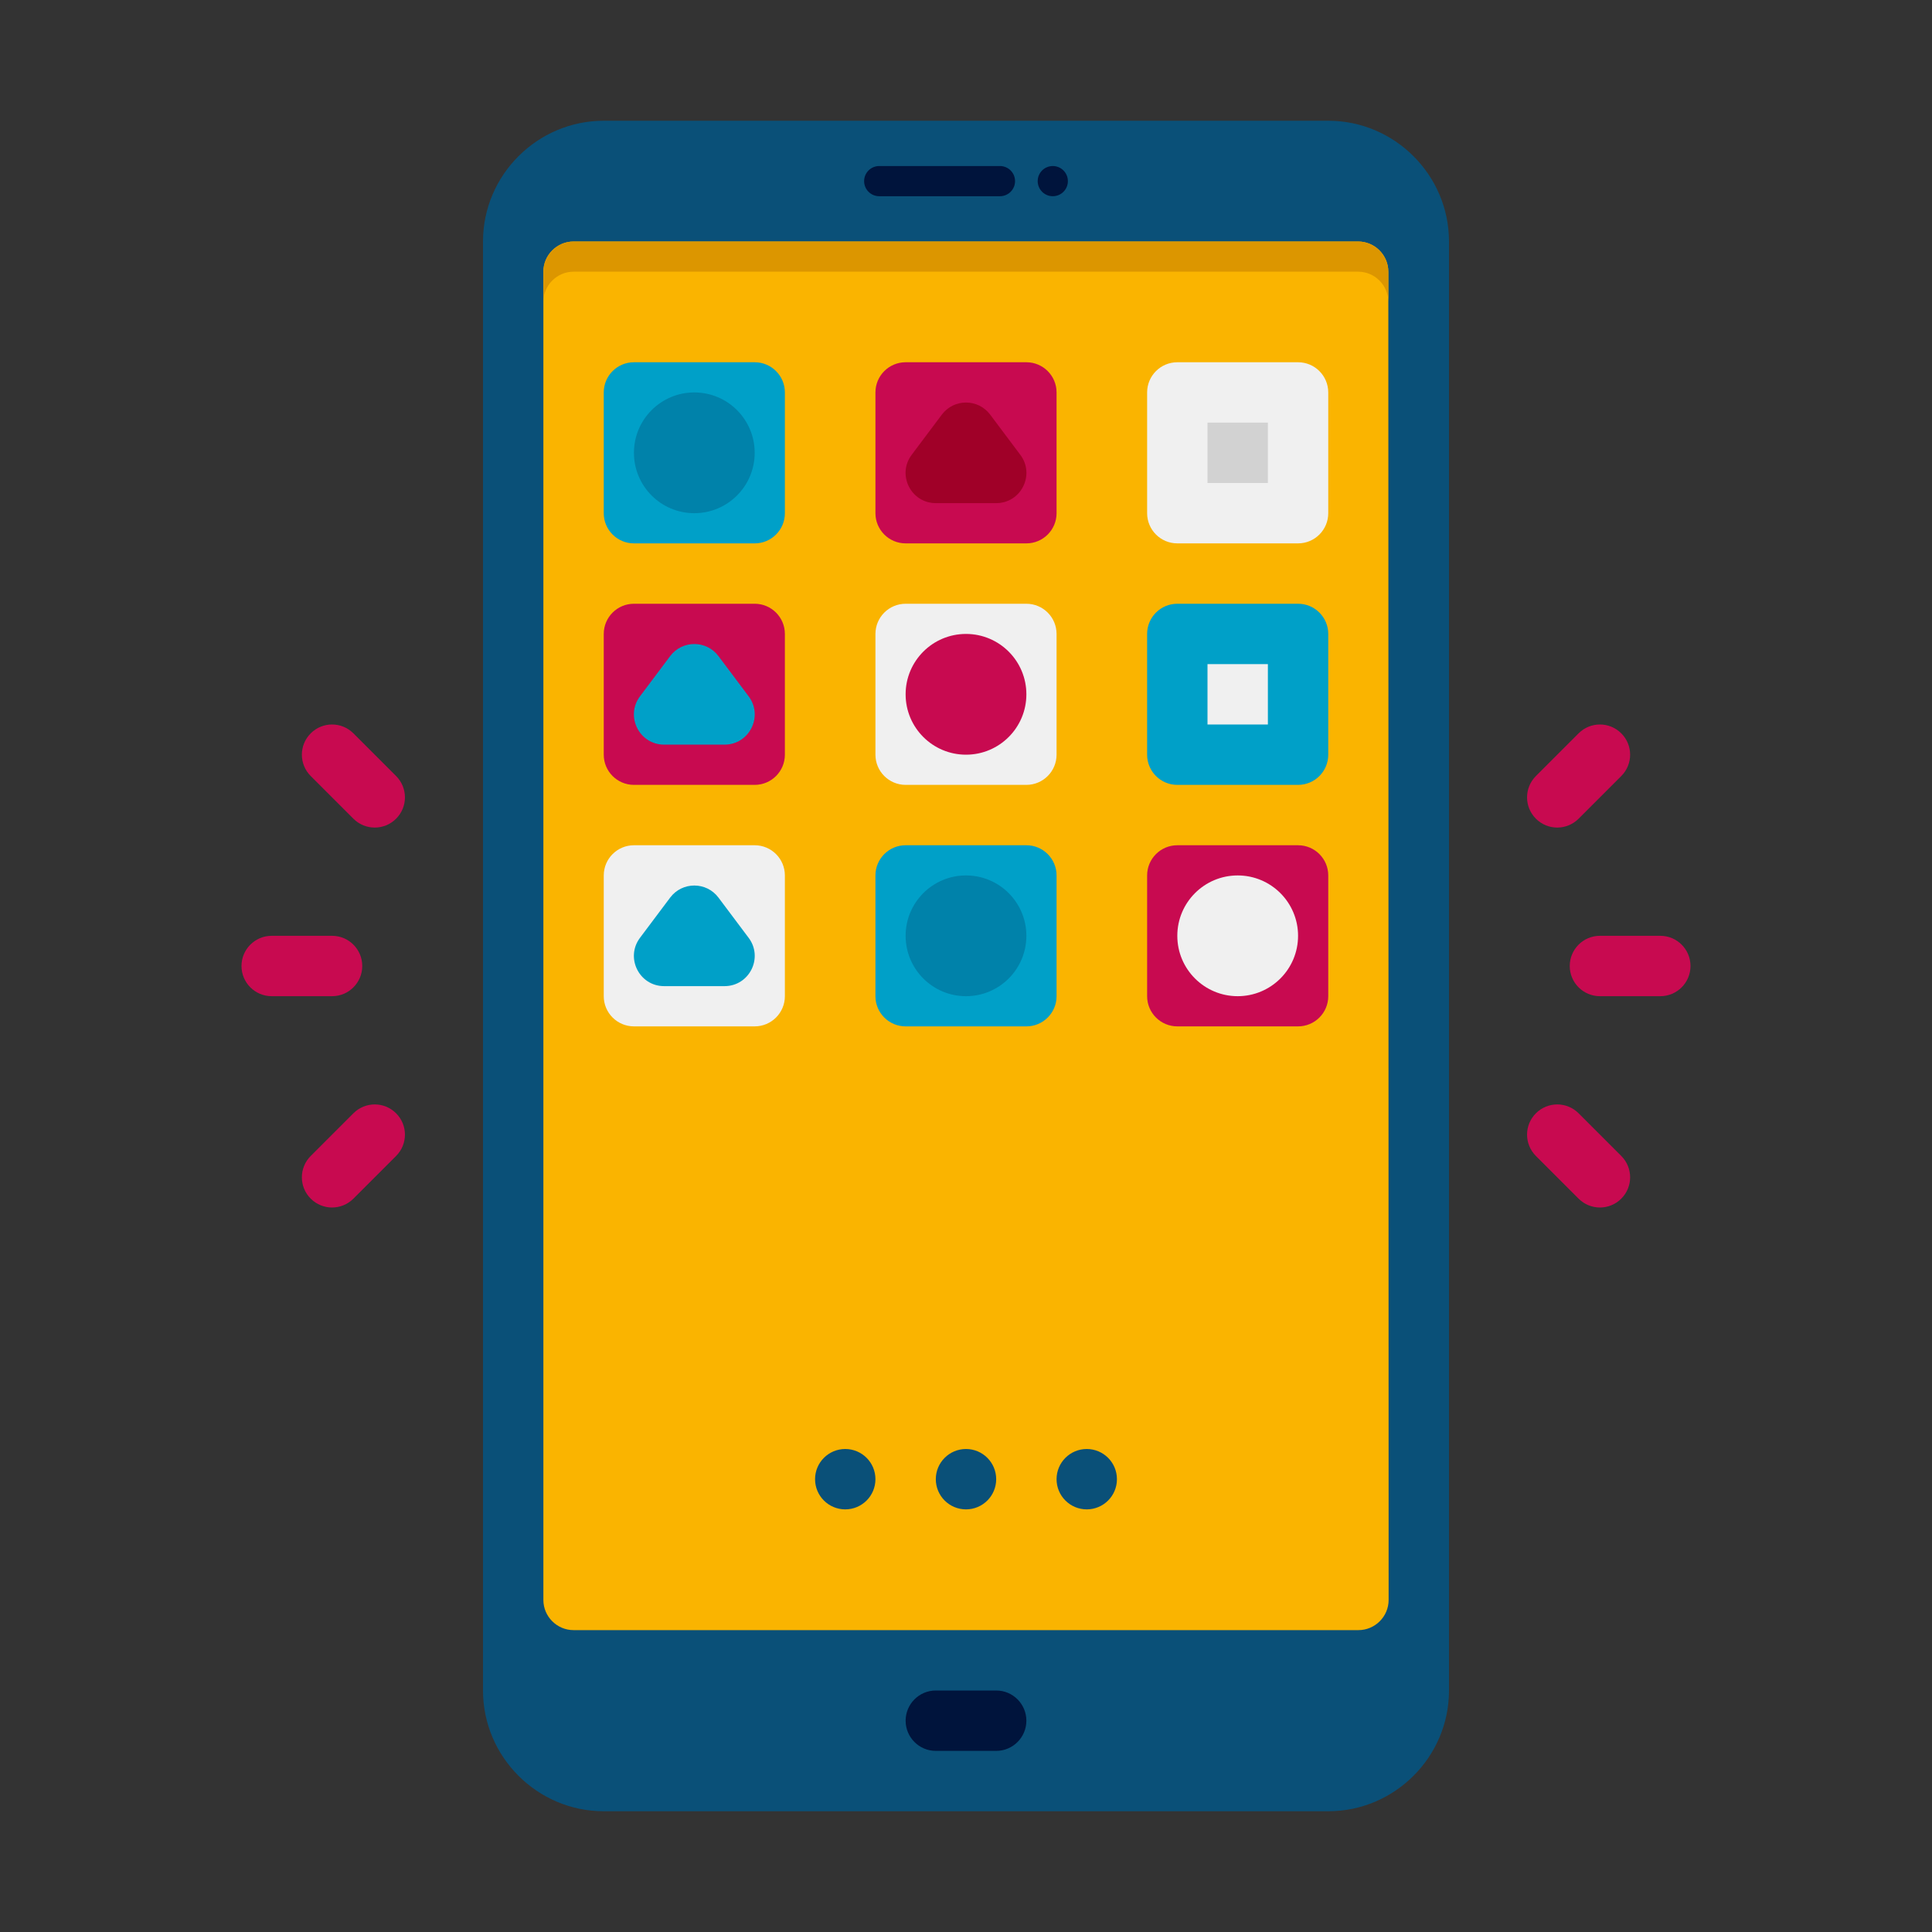 <svg xmlns="http://www.w3.org/2000/svg" height="512" viewBox="0 0 64 64" width="512"><rect x="0" y="0" width="64" height="64" fill="#333333" stroke="none"/><g id="Icons"><path d="m48 8v48c0 2.2-1.8 4-4 4h-24c-2.2 0-4-1.8-4-4v-48c0-2.2 1.8-4 4-4h24c2.2 0 4 1.8 4 4z" fill="#0a5078"></path><path d="m46 53c0 .55-.45 1-1 1h-26c-.55 0-1-.45-1-1v-44c0-.55.45-1 1-1h25.99c.55 0 1 .45 1 1z" fill="#fab400"></path><g><g><path d="m33.125 6.5h-4c-.276 0-.5-.224-.5-.5s.224-.5.5-.5h4c.276 0 .5.224.5.5s-.224.5-.5.5z" fill="#00143c"></path></g><g><circle cx="34.875" cy="6" fill="#00143c" r=".5"></circle></g></g><path d="m45.99 9v1c0-.55-.45-1-1-1h-25.99c-.55 0-1 .45-1 1v-1c0-.55.45-1 1-1h25.99c.55 0 1 .45 1 1z" fill="#dc9600"></path><g fill="#c80a50"><path d="m55 33h-2c-.553 0-1-.448-1-1s.447-1 1-1h2c.553 0 1 .448 1 1s-.447 1-1 1z"></path><path d="m52.293 39.707-1.414-1.414c-.391-.391-.391-1.023 0-1.414s1.023-.391 1.414 0l1.414 1.414c.391.391.391 1.023 0 1.414s-1.023.391-1.414 0z"></path><path d="m50.879 27.121c-.391-.391-.391-1.023 0-1.414l1.414-1.414c.391-.391 1.023-.391 1.414 0s.391 1.023 0 1.414l-1.414 1.414c-.391.391-1.023.391-1.414 0z"></path></g><g fill="#c80a50"><path d="m9 31h2c.553 0 1 .448 1 1s-.447 1-1 1h-2c-.553 0-1-.448-1-1s.447-1 1-1z"></path><path d="m11.707 24.293 1.414 1.414c.391.391.391 1.023 0 1.414s-1.023.391-1.414 0l-1.414-1.414c-.391-.391-.391-1.023 0-1.414s1.023-.391 1.414 0z"></path><path d="m13.121 36.879c.391.391.391 1.023 0 1.414l-1.414 1.414c-.391.391-1.023.391-1.414 0s-.391-1.023 0-1.414l1.414-1.414c.391-.391 1.023-.391 1.414 0z"></path></g><path d="m33 58h-2c-.552 0-1-.448-1-1 0-.552.448-1 1-1h2c.552 0 1 .448 1 1 0 .552-.448 1-1 1z" fill="#00143c"></path><g><path d="m25 18h-4c-.552 0-1-.448-1-1v-4c0-.552.448-1 1-1h4c.552 0 1 .448 1 1v4c0 .552-.448 1-1 1z" fill="#00a0c8"></path><circle cx="23" cy="15" fill="#0082aa" r="2"></circle></g><g><path d="m43 34h-4c-.552 0-1-.448-1-1v-4c0-.552.448-1 1-1h4c.552 0 1 .448 1 1v4c0 .552-.448 1-1 1z" fill="#c80a50"></path><circle cx="41" cy="31" fill="#f0f0f0" r="2"></circle></g><g><path d="m34 34h-4c-.552 0-1-.448-1-1v-4c0-.552.448-1 1-1h4c.552 0 1 .448 1 1v4c0 .552-.448 1-1 1z" fill="#00a0c8"></path><circle cx="32" cy="31" fill="#0082aa" r="2"></circle></g><g><path d="m34 18h-4c-.552 0-1-.448-1-1v-4c0-.552.448-1 1-1h4c.552 0 1 .448 1 1v4c0 .552-.448 1-1 1z" fill="#c80a50"></path><path d="m30.2 15.067 1-1.333c.4-.533 1.2-.533 1.6 0l1 1.333c.494.659.024 1.6-.8 1.6h-2c-.824 0-1.294-.941-.8-1.6z" fill="#a00028"></path></g><g><path d="m25 34h-4c-.552 0-1-.448-1-1v-4c0-.552.448-1 1-1h4c.552 0 1 .448 1 1v4c0 .552-.448 1-1 1z" fill="#f0f0f0"></path><path d="m21.2 31.067 1-1.333c.4-.533 1.2-.533 1.6 0l1 1.333c.494.659.024 1.6-.8 1.6h-2c-.824 0-1.294-.941-.8-1.6z" fill="#00a0c8"></path></g><g><path d="m25 26h-4c-.552 0-1-.448-1-1v-4c0-.552.448-1 1-1h4c.552 0 1 .448 1 1v4c0 .552-.448 1-1 1z" fill="#c80a50"></path><path d="m21.2 23.067 1-1.333c.4-.533 1.2-.533 1.6 0l1 1.333c.494.659.024 1.6-.8 1.6h-2c-.824 0-1.294-.941-.8-1.6z" fill="#00a0c8"></path></g><g><path d="m43 18h-4c-.552 0-1-.448-1-1v-4c0-.552.448-1 1-1h4c.552 0 1 .448 1 1v4c0 .552-.448 1-1 1z" fill="#f0f0f0"></path><path d="m43 26h-4c-.552 0-1-.448-1-1v-4c0-.552.448-1 1-1h4c.552 0 1 .448 1 1v4c0 .552-.448 1-1 1z" fill="#00a0c8"></path><path d="m40 14h2v2h-2z" fill="#d2d2d2" transform="matrix(0 1 -1 0 56 -26)"></path><path d="m40 22h2v2h-2z" fill="#f0f0f0" transform="matrix(0 1 -1 0 64 -18)"></path></g><g><path d="m34 26h-4c-.552 0-1-.448-1-1v-4c0-.552.448-1 1-1h4c.552 0 1 .448 1 1v4c0 .552-.448 1-1 1z" fill="#f0f0f0"></path><circle cx="32" cy="23" fill="#c80a50" r="2"></circle></g><g fill="#0a5078"><circle cx="28" cy="49" r="1"></circle><circle cx="32" cy="49" r="1"></circle><circle cx="36" cy="49" r="1"></circle></g></g></svg>